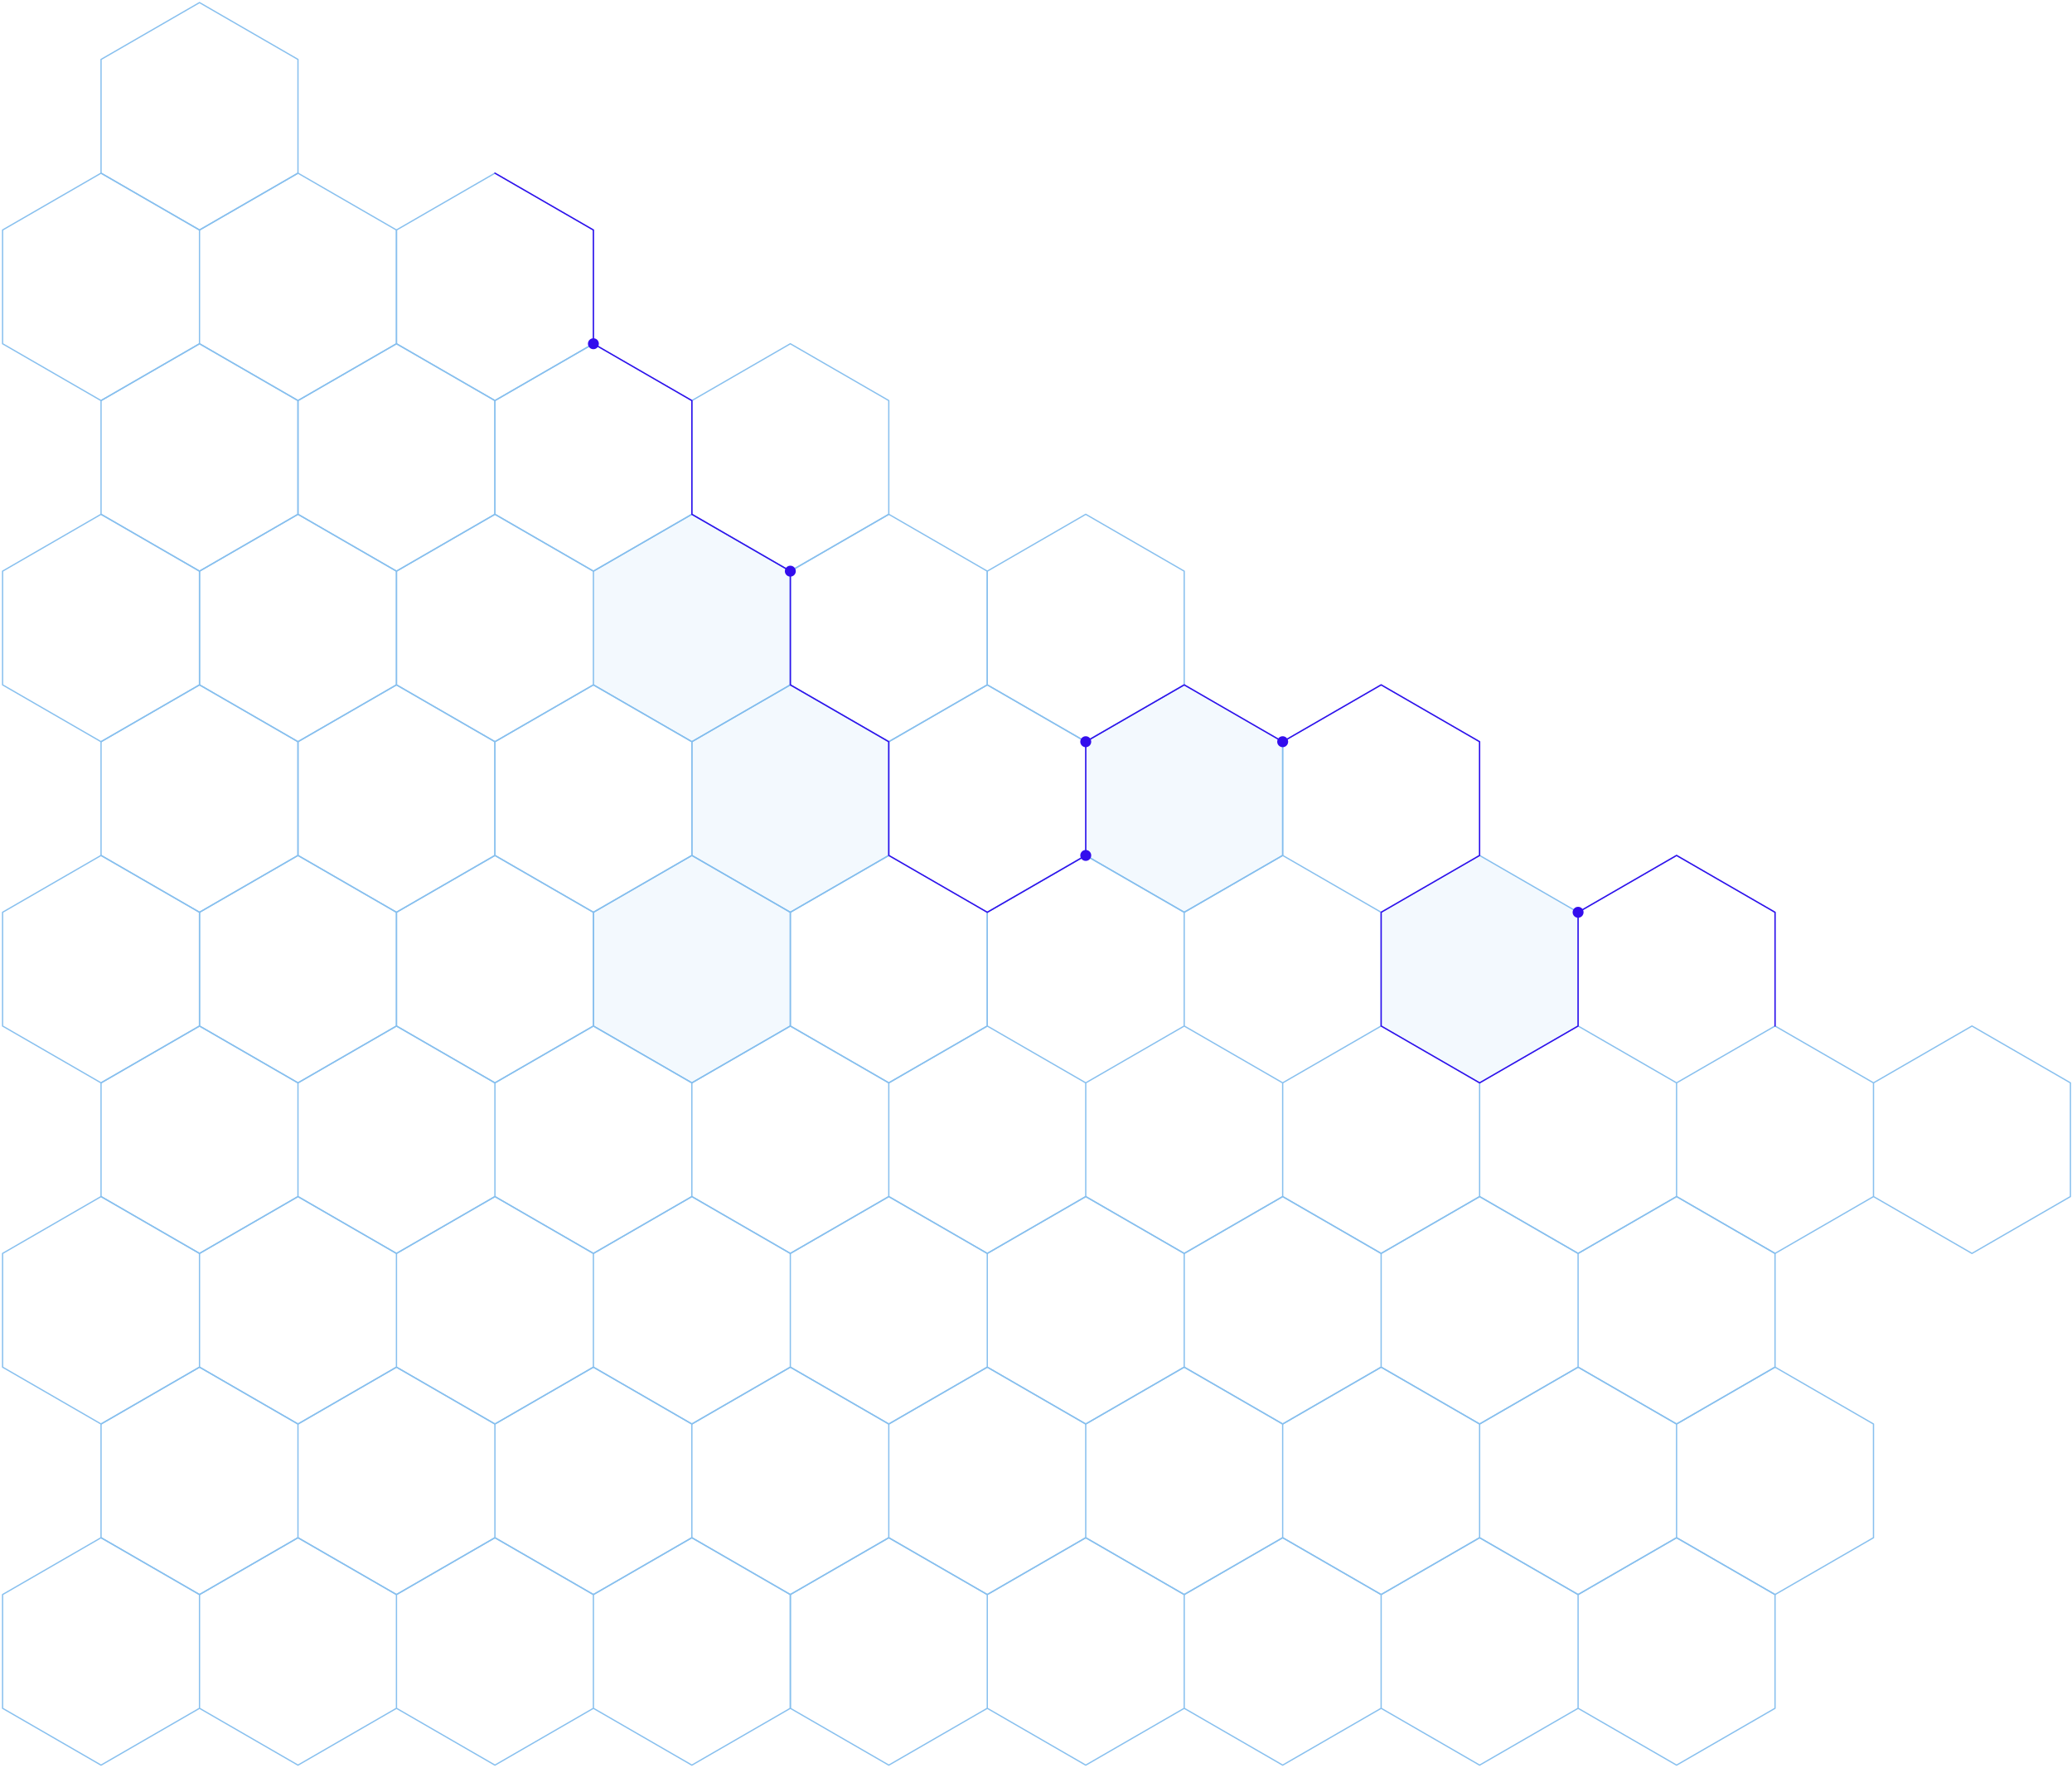 <svg xmlns="http://www.w3.org/2000/svg" width="803" height="685"><g fill="none" fill-rule="evenodd" transform="translate(1 1)"><path fill="#1181DE" fill-rule="nonzero" d="M496.1 330.49v-44.07l-38.16-22.03-38.16 22.03v44.07l38.16 22.03zm114.49 66.1v-44.07l-38.17-22.03-38.16 22.03v44.07l38.16 22.03zm-267.14-66.1v-44.07l-38.16-22.03-38.16 22.03v44.07l38.16 22.03zM305.29 264.39v-44.06l-38.16-22.04-38.16 22.04v44.06l38.16 22.03zm0 132.2v-44.07l-38.16-22.03-38.16 22.03v44.07l38.16 22.03z" opacity=".05"></path><g stroke="#1181DE" stroke-linecap="round" stroke-linejoin="round" stroke-width=".5" opacity=".5"><path d="M801.39 462.68v-44.06l-38.16-22.03-38.16 22.03v44.06l38.16 22.04zm-76.32 0v-44.06l-38.16-22.03-38.16 22.03v44.06l38.16 22.04zm-76.32 0v-44.06l-38.16-22.03-38.17 22.03v44.06l38.17 22.04zm-76.33 0v-44.06l-38.16-22.03-38.16 22.03v44.06l38.16 22.04zm-76.32 0v-44.06l-38.16-22.03-38.16 22.03v44.06l38.16 22.04zm-76.32 0v-44.06l-38.16-22.03-38.17 22.03v44.06l38.17 22.04zm-76.33 0v-44.06l-38.16-22.03-38.16 22.03v44.06l38.16 22.04zm-76.32 0v-44.06l-38.16-22.03-38.16 22.03v44.06l38.16 22.04zm-76.32 0v-44.06l-38.16-22.03-38.17 22.03v44.06l38.17 22.04zm-76.33 0v-44.06l-38.16-22.03-38.16 22.03v44.06l38.16 22.04zm610.59 132.2v-44.06l-38.16-22.04-38.16 22.04v44.06l38.16 22.03zm-76.32 0v-44.06l-38.16-22.04-38.17 22.04v44.06l38.17 22.03zm-76.33 0v-44.06l-38.16-22.04-38.16 22.04v44.06l38.16 22.03zm-76.32 0v-44.06l-38.16-22.04-38.16 22.04v44.06l38.16 22.03zm-76.32 0v-44.06l-38.16-22.04-38.17 22.04v44.06l38.17 22.03zm-76.33 0v-44.06l-38.16-22.04-38.16 22.04v44.06l38.16 22.03zm-76.32 0v-44.06l-38.16-22.04-38.16 22.04v44.06l38.16 22.03zm-76.32 0v-44.06l-38.16-22.04-38.17 22.04v44.06l38.17 22.03zm-76.33 0v-44.06l-38.16-22.04-38.16 22.04v44.06l38.16 22.03zm572.43-198.29v-44.07l-38.16-22.03-38.16 22.03v44.07l38.16 22.03zm-76.32 0v-44.07l-38.17-22.03-38.16 22.03v44.07l38.16 22.03zm-76.33 0v-44.07l-38.16-22.03-38.16 22.03v44.07l38.16 22.03zm38.16-66.1v-44.07l-38.16-22.03-38.16 22.03v44.07l38.16 22.03zm-114.48-66.1v-44.06l-38.16-22.04-38.16 22.04v44.06l38.16 22.03zm-114.49-66.1v-44.06l-38.16-22.03-38.16 22.03v44.06l38.16 22.04zm114.49 198.3v-44.07l-38.16-22.03-38.16 22.03v44.07l38.16 22.03z"></path><path d="M496.1 330.49v-44.07l-38.16-22.03-38.16 22.03v44.07l38.16 22.03zm-114.48 66.1v-44.07l-38.17-22.03-38.16 22.03v44.07l38.16 22.03zm38.16-66.1v-44.07l-38.16-22.03-38.17 22.03v44.07l38.17 22.03z"></path><path d="M305.29 396.59v-44.07l-38.16-22.03-38.16 22.03v44.07l38.16 22.03z"></path><path d="M343.45 330.49v-44.07l-38.16-22.03-38.16 22.03v44.07l38.16 22.03zm-114.48 66.1v-44.07l-38.16-22.03-38.16 22.03v44.07l38.16 22.03z"></path><path d="M267.13 330.49v-44.07l-38.16-22.03-38.16 22.03v44.07l38.16 22.03zm-114.48 66.1v-44.07l-38.17-22.03-38.16 22.03v44.07l38.16 22.03z"></path><path d="M190.81 330.49v-44.07l-38.16-22.03-38.17 22.03v44.07l38.17 22.03zm-114.49 66.1v-44.07l-38.16-22.03L0 352.52v44.07l38.16 22.03zm610.59 132.19v-44.06l-38.16-22.04-38.16 22.04v44.06l38.16 22.04zm-76.32 0v-44.06l-38.17-22.04-38.16 22.04v44.06l38.16 22.04zm-76.33 0v-44.06l-38.16-22.04-38.16 22.04v44.06l38.16 22.04zm-76.32 0v-44.06l-38.16-22.04-38.16 22.04v44.06l38.16 22.04zm-76.32 0v-44.06l-38.17-22.04-38.16 22.04v44.06l38.16 22.04zM305.29 528.78v-44.06l-38.16-22.04-38.16 22.04v44.06l38.16 22.04zm-76.32 0v-44.06l-38.16-22.04-38.16 22.04v44.06l38.16 22.04zm-76.32 0v-44.06l-38.17-22.04-38.16 22.04v44.06l38.16 22.04zm-76.33 0v-44.06l-38.16-22.04L0 484.72v44.06l38.16 22.04zm610.59 132.2v-44.07l-38.16-22.03-38.16 22.03v44.07l38.16 22.03zm-76.32 0v-44.07l-38.17-22.03-38.16 22.03v44.07l38.16 22.03zm-76.33 0v-44.07l-38.16-22.03-38.16 22.03v44.07l38.16 22.03zm-76.32 0v-44.07l-38.16-22.03-38.16 22.03v44.07l38.16 22.03zm-76.32 0v-44.07l-38.17-22.03-38.16 22.03v44.07l38.16 22.03z"></path><path d="M305.29 660.98v-44.07l-38.16-22.03-38.16 22.03v44.07l38.16 22.03zm-76.32 0v-44.07l-38.16-22.03-38.16 22.03v44.07l38.16 22.03zm-76.32 0v-44.07l-38.17-22.03-38.16 22.03v44.07l38.16 22.03zm-76.33 0v-44.07l-38.16-22.03L0 616.91v44.07l38.16 22.03zm38.16-330.49v-44.07l-38.16-22.03-38.16 22.03v44.07l38.16 22.03zm267.14-66.1v-44.06l-38.17-22.04-38.16 22.04v44.06l38.16 22.03z"></path><path d="M305.29 264.39v-44.06l-38.16-22.04-38.16 22.04v44.06l38.16 22.03zm-76.32 0v-44.06l-38.16-22.04-38.16 22.04v44.06l38.16 22.03z"></path><path d="M267.13 198.29v-44.06l-38.16-22.03-38.16 22.03v44.06l38.16 22.04zm-114.48 66.1v-44.06l-38.17-22.04-38.16 22.04v44.06l38.16 22.03z"></path><path d="M190.81 198.29v-44.06l-38.16-22.03-38.17 22.03v44.06l38.17 22.04zm-114.49 66.1v-44.06l-38.16-22.04L0 220.33v44.06l38.16 22.03z"></path><path d="M114.48 198.29v-44.06L76.32 132.2l-38.16 22.03v44.06l38.16 22.04zm114.49-66.09V88.13L190.81 66.1l-38.16 22.03v44.07l38.16 22.03z"></path><path d="M152.65 132.2V88.13L114.48 66.1 76.32 88.13v44.07l38.16 22.03zm-76.33 0V88.13L38.16 66.1 0 88.13v44.07l38.16 22.03z"></path><path d="M114.48 66.1V22.03L76.32 0 38.16 22.03V66.1l38.16 22.03z"></path></g><path stroke="#330DED" stroke-linecap="round" stroke-linejoin="round" stroke-width=".5" d="M686.91 396.59v-44.07l-38.16-22.03-38.16 22.03v44.07l-38.17 22.03-38.16-22.03v-44.07l38.16-22.03v-44.07l-38.16-22.03-38.16 22.03-38.16-22.03-38.16 22.03v44.07l-38.16 22.03-38.17-22.03v-44.07l-38.16-22.03v-44.06l-38.16-22.04v-44.06l-38.16-22.03V88.13L190.81 66.1"></path><circle cx="305.29" cy="220.33" r="2.12" fill="#330DED" fill-rule="nonzero"></circle><circle cx="228.97" cy="132.2" r="2.12" fill="#330DED" fill-rule="nonzero"></circle><circle cx="419.78" cy="286.42" r="2.12" fill="#330DED" fill-rule="nonzero"></circle><circle cx="419.78" cy="330.49" r="2.12" fill="#330DED" fill-rule="nonzero"></circle><circle cx="496.1" cy="286.42" r="2.12" fill="#330DED" fill-rule="nonzero"></circle><circle cx="610.59" cy="352.52" r="2.12" fill="#330DED" fill-rule="nonzero"></circle></g></svg>
